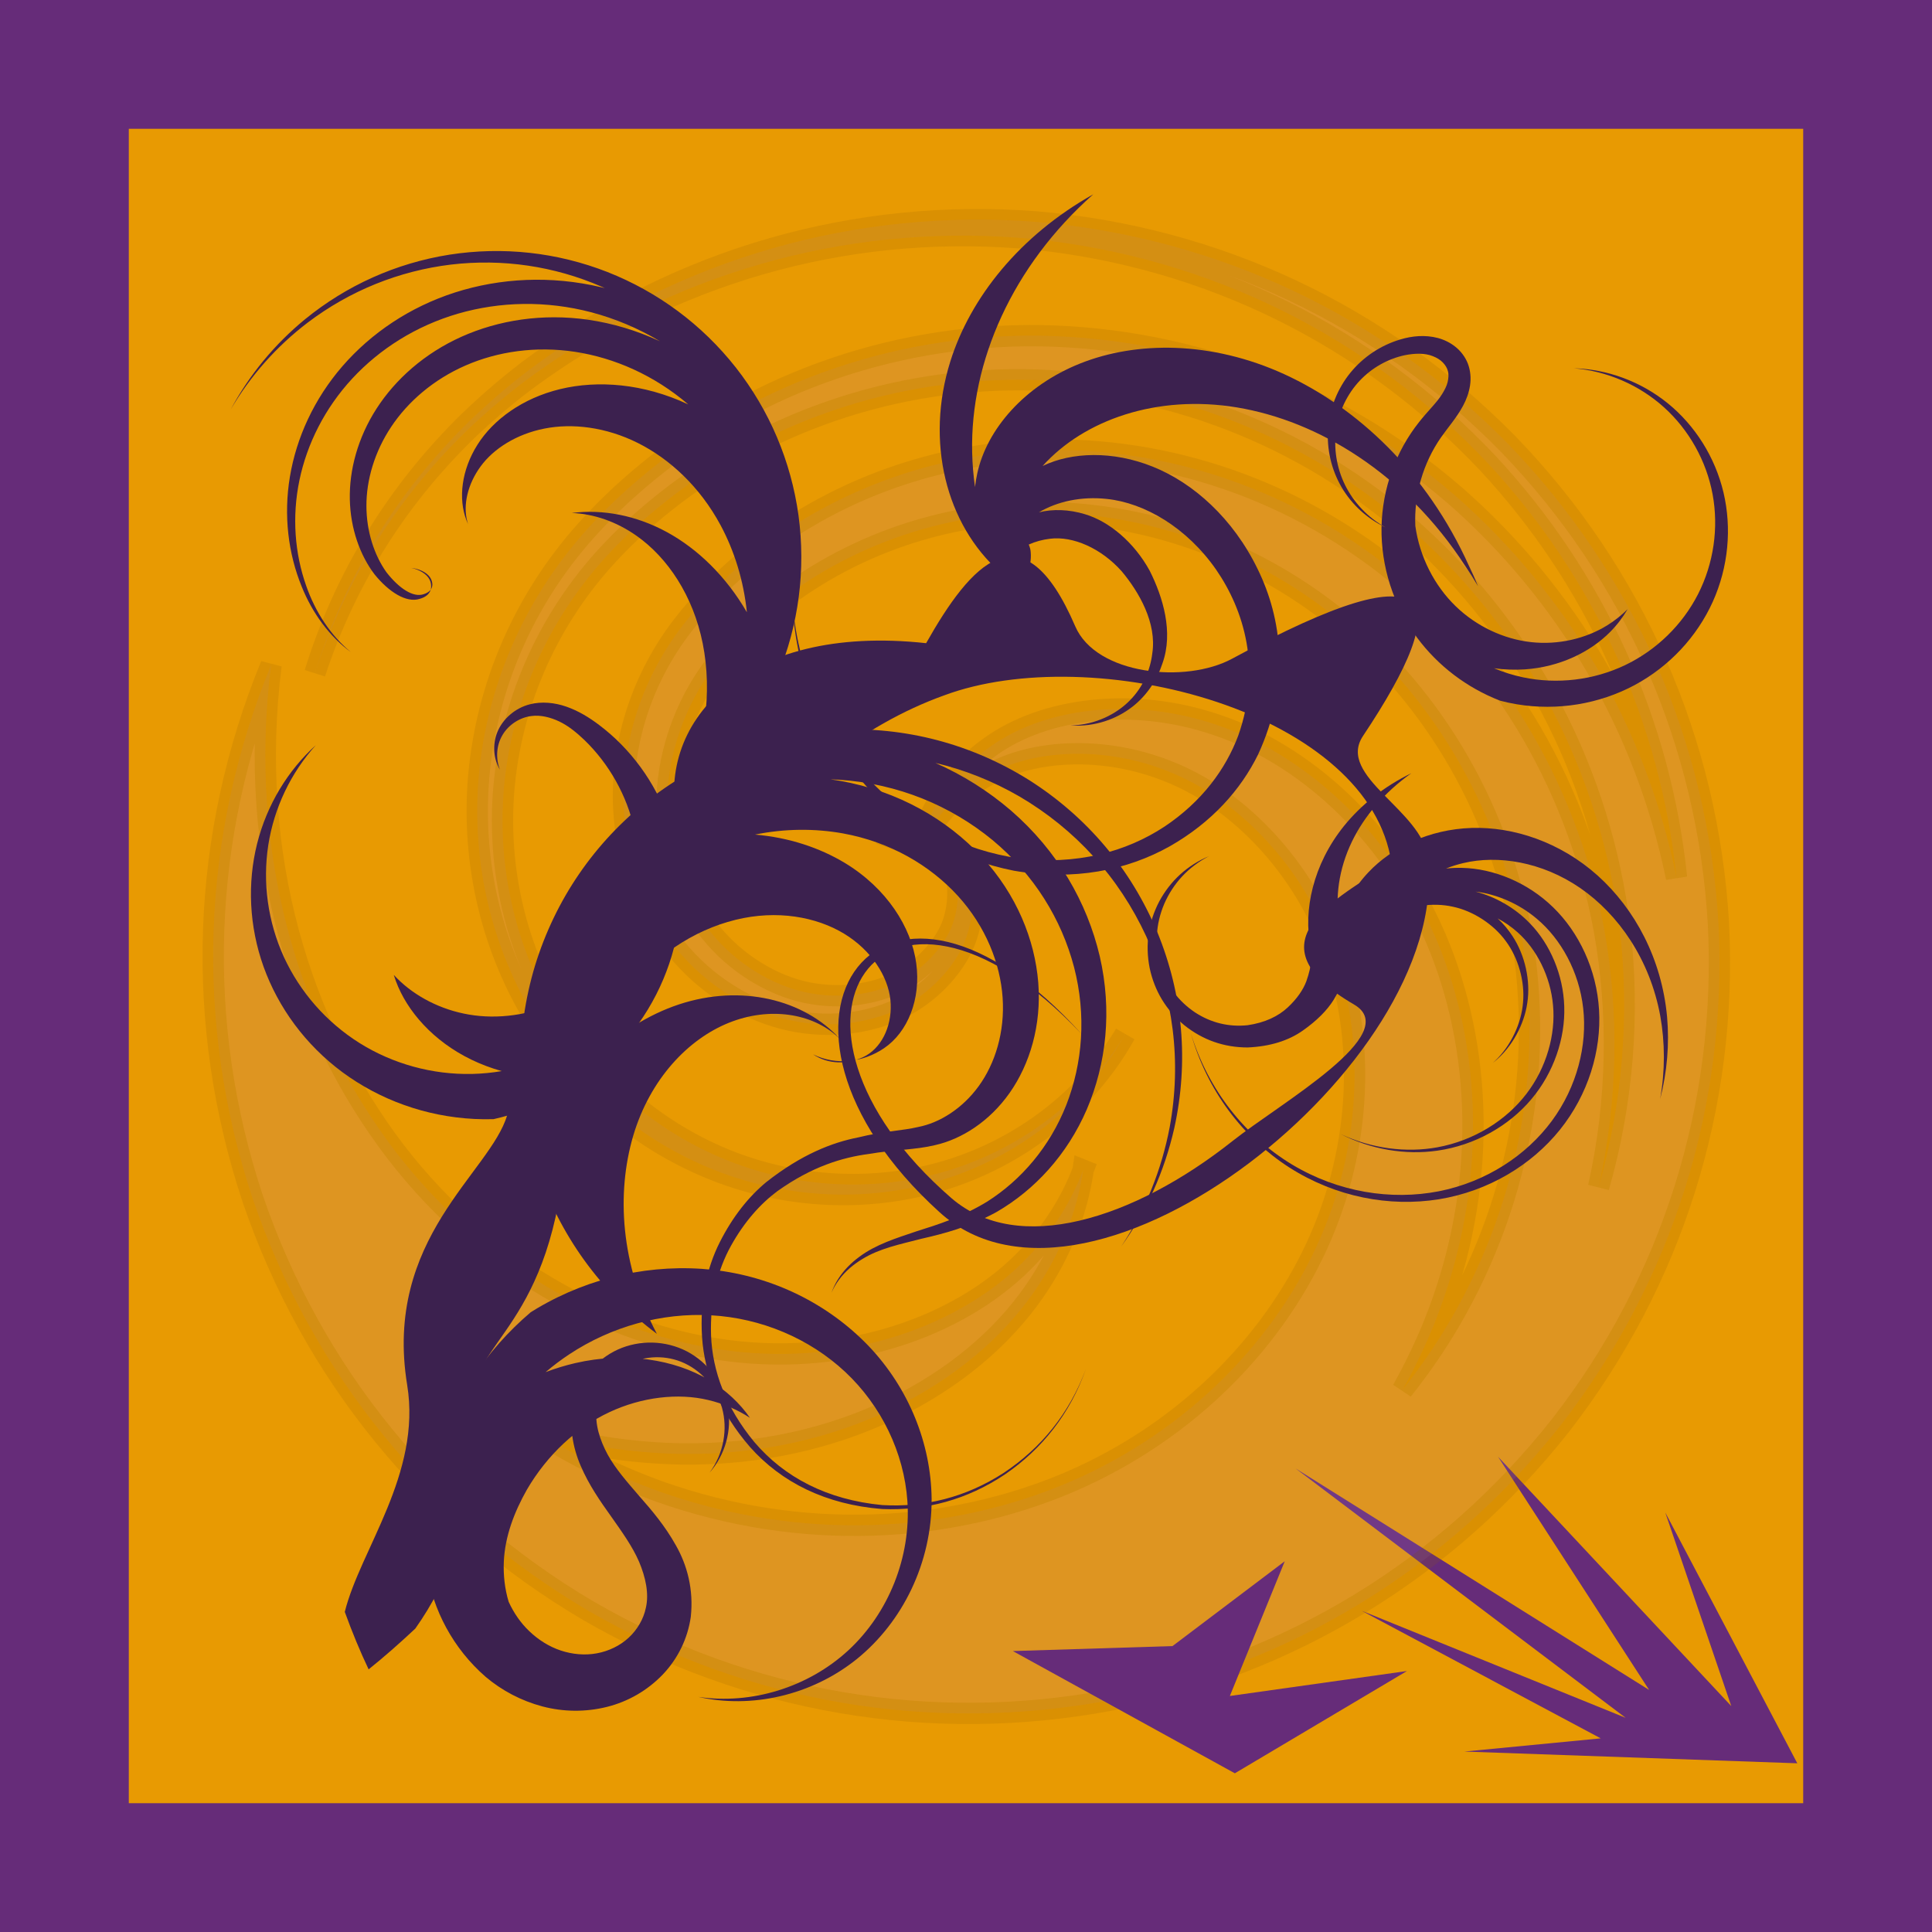 <?xml version="1.0" encoding="UTF-8" standalone="no"?>
<!-- Created with Inkscape (http://www.inkscape.org/) -->

<svg
   xmlns:dc="http://purl.org/dc/elements/1.1/"
   xmlns:cc="http://creativecommons.org/ns#"
   xmlns:rdf="http://www.w3.org/1999/02/22-rdf-syntax-ns#"
   xmlns:svg="http://www.w3.org/2000/svg"
   xmlns="http://www.w3.org/2000/svg"
   xmlns:sodipodi="http://sodipodi.sourceforge.net/DTD/sodipodi-0.dtd"
   xmlns:inkscape="http://www.inkscape.org/namespaces/inkscape"
   width="42.333mm"
   height="42.333mm"
   viewBox="0 0 150 150"
   id="svg2"
   version="1.1"
   inkscape:version="0.91 r13725"
   sodipodi:docname="27_Carola.svg">
  <defs
     id="defs4">
    <inkscape:path-effect
       effect="powerstroke"
       id="path-effect10781"
       is_visible="true"
       offset_points="0.063,14.859"
       sort_points="true"
       interpolator_type="Linear"
       interpolator_beta="0.2"
       start_linecap_type="zerowidth"
       linejoin_type="round"
       miter_limit="4"
       end_linecap_type="zerowidth"
       cusp_linecap_type="round" />
    <inkscape:path-effect
       effect="skeletal"
       id="path-effect10768"
       is_visible="true"
       pattern="m 133.616,217.263 -34.158,20.297 35.149,-4.95 -10.891,26.733 22.277,-16.832 31.683,-0.99 z"
       copytype="single_stretched"
       prop_scale="1"
       scale_y_rel="false"
       spacing="0"
       normal_offset="0"
       tang_offset="0"
       prop_units="false"
       vertical_pattern="false"
       fuse_tolerance="0" />
    <inkscape:path-effect
       effect="spiro"
       id="path-effect10766"
       is_visible="true" />
    <inkscape:path-effect
       effect="skeletal"
       id="path-effect10746"
       is_visible="true"
       pattern="m 133.616,217.263 -34.158,20.297 35.149,-4.95 -10.891,26.733 22.277,-16.832 31.683,-0.99 z"
       copytype="single_stretched"
       prop_scale="1"
       scale_y_rel="false"
       spacing="0"
       normal_offset="0"
       tang_offset="0"
       prop_units="false"
       vertical_pattern="false"
       fuse_tolerance="0" />
    <inkscape:path-effect
       effect="spiro"
       id="path-effect10744"
       is_visible="true" />
    <inkscape:path-effect
       effect="skeletal"
       id="path-effect10735"
       is_visible="true"
       pattern="m 133.616,217.263 -34.158,20.297 35.149,-4.95 -10.891,26.733 22.277,-16.832 31.683,-0.99 z"
       copytype="single_stretched"
       prop_scale="1"
       scale_y_rel="false"
       spacing="0"
       normal_offset="0"
       tang_offset="0"
       prop_units="false"
       vertical_pattern="false"
       fuse_tolerance="0" />
    <inkscape:path-effect
       effect="spiro"
       id="path-effect10733"
       is_visible="true" />
    <inkscape:path-effect
       effect="skeletal"
       id="path-effect10724"
       is_visible="true"
       pattern="m 133.616,217.263 -34.158,20.297 35.149,-4.95 -10.891,26.733 22.277,-16.832 31.683,-0.99 z"
       copytype="single_stretched"
       prop_scale="1"
       scale_y_rel="false"
       spacing="0"
       normal_offset="0"
       tang_offset="0"
       prop_units="false"
       vertical_pattern="false"
       fuse_tolerance="0" />
    <inkscape:path-effect
       effect="spiro"
       id="path-effect10722"
       is_visible="true" />
    <inkscape:path-effect
       effect="skeletal"
       id="path-effect10713"
       is_visible="true"
       pattern="m 133.616,217.263 -34.158,20.297 35.149,-4.95 -10.891,26.733 22.277,-16.832 31.683,-0.99 z"
       copytype="single_stretched"
       prop_scale="1"
       scale_y_rel="false"
       spacing="0"
       normal_offset="0"
       tang_offset="0"
       prop_units="false"
       vertical_pattern="false"
       fuse_tolerance="0" />
    <inkscape:path-effect
       effect="spiro"
       id="path-effect10711"
       is_visible="true" />
    <inkscape:path-effect
       effect="skeletal"
       id="path-effect10663"
       is_visible="true"
       pattern="m 130.962,230.565 -15.752,46.207 55.658,-59.509 -36.055,55.658 84.363,-52.858 -78.762,59.509 63.01,-25.554 -57.059,30.455 32.555,3.15 -79.462,2.8 z"
       copytype="single_stretched"
       prop_scale="1"
       scale_y_rel="false"
       spacing="0"
       normal_offset="0"
       tang_offset="0"
       prop_units="false"
       vertical_pattern="false"
       fuse_tolerance="0" />
    <inkscape:path-effect
       effect="spiro"
       id="path-effect10661"
       is_visible="true" />
    <inkscape:path-effect
       effect="skeletal"
       id="path-effect10652"
       is_visible="true"
       pattern="m 86.408,-151.118 -15.752,46.207 55.658,-59.509 -36.055,55.658 84.363,-52.858 -78.762,59.509 63.01,-25.554 -57.059,30.455 32.555,3.15 -79.462,2.8 z"
       copytype="single_stretched"
       prop_scale="1"
       scale_y_rel="false"
       spacing="0"
       normal_offset="0"
       tang_offset="0"
       prop_units="false"
       vertical_pattern="false"
       fuse_tolerance="0" />
    <inkscape:path-effect
       effect="spiro"
       id="path-effect10650"
       is_visible="true" />
    <inkscape:path-effect
       effect="skeletal"
       id="path-effect10641"
       is_visible="true"
       pattern="m 73.537,-32.306 -15.752,46.207 55.658,-59.509 -36.055,55.658 84.363,-52.858 -78.762,59.509 63.01,-25.554 -57.059,30.455 32.555,3.15 -79.462,2.8 z"
       copytype="single_stretched"
       prop_scale="1"
       scale_y_rel="false"
       spacing="0"
       normal_offset="0"
       tang_offset="0"
       prop_units="false"
       vertical_pattern="false"
       fuse_tolerance="0" />
    <inkscape:path-effect
       effect="spiro"
       id="path-effect10639"
       is_visible="true" />
    <inkscape:path-effect
       effect="skeletal"
       id="path-effect10630"
       is_visible="true"
       pattern="m 101.754,191.456 -15.752,46.207 55.658,-59.509 -36.055,55.658 84.363,-52.858 -78.762,59.509 63.01,-25.554 -57.059,30.455 32.555,3.15 -79.462,2.8 z"
       copytype="single_stretched"
       prop_scale="1"
       scale_y_rel="false"
       spacing="0"
       normal_offset="0"
       tang_offset="0"
       prop_units="false"
       vertical_pattern="false"
       fuse_tolerance="0" />
    <inkscape:path-effect
       effect="spiro"
       id="path-effect10628"
       is_visible="true" />
    <inkscape:path-effect
       effect="skeletal"
       id="path-effect10619"
       is_visible="true"
       pattern="m 130.962,230.565 -15.752,46.207 55.658,-59.509 -36.055,55.658 84.363,-52.858 -78.762,59.509 63.01,-25.554 -57.059,30.455 32.555,3.15 -79.462,2.8 z"
       copytype="single_stretched"
       prop_scale="1"
       scale_y_rel="false"
       spacing="0"
       normal_offset="0"
       tang_offset="0"
       prop_units="false"
       vertical_pattern="false"
       fuse_tolerance="0" />
    <inkscape:path-effect
       effect="spiro"
       id="path-effect10617"
       is_visible="true" />
    <inkscape:path-effect
       effect="skeletal"
       id="path-effect10608"
       is_visible="true"
       pattern="m 130.962,230.565 -15.752,46.207 55.658,-59.509 -36.055,55.658 84.363,-52.858 -78.762,59.509 63.01,-25.554 -57.059,30.455 32.555,3.15 -79.462,2.8 z"
       copytype="single_stretched"
       prop_scale="1"
       scale_y_rel="false"
       spacing="0"
       normal_offset="0"
       tang_offset="0"
       prop_units="false"
       vertical_pattern="false"
       fuse_tolerance="0" />
    <inkscape:path-effect
       effect="spiro"
       id="path-effect10606"
       is_visible="true" />
    <inkscape:path-effect
       effect="skeletal"
       id="path-effect10597"
       is_visible="true"
       pattern="m 36.903,-89.732 -15.752,46.207 55.658,-59.509 -36.055,55.658 84.363,-52.858 -78.762,59.509 63.01,-25.554 -57.059,30.455 32.555,3.15 -79.462,2.8 z"
       copytype="single_stretched"
       prop_scale="1"
       scale_y_rel="false"
       spacing="0"
       normal_offset="0"
       tang_offset="0"
       prop_units="false"
       vertical_pattern="false"
       fuse_tolerance="0" />
    <inkscape:path-effect
       effect="spiro"
       id="path-effect10595"
       is_visible="true" />
    <filter
       inkscape:collect="always"
       style="color-interpolation-filters:sRGB"
       id="filter10784"
       x="-0.024"
       width="1.048"
       y="-0.024"
       height="1.048">
      <feGaussianBlur
         inkscape:collect="always"
         stdDeviation="1.408"
         id="feGaussianBlur10786" />
    </filter>
  </defs>
  <sodipodi:namedview
     id="base"
     pagecolor="#ffffff"
     bordercolor="#666666"
     borderopacity="1.0"
     inkscape:pageopacity="0.0"
     inkscape:pageshadow="2"
     inkscape:zoom="2.8567114"
     inkscape:cx="108.23826"
     inkscape:cy="52.184692"
     inkscape:document-units="px"
     inkscape:current-layer="layer1"
     showgrid="false"
     fit-margin-top="0"
     fit-margin-left="0"
     fit-margin-right="0"
     fit-margin-bottom="0"
     showborder="false"
     inkscape:window-width="1920"
     inkscape:window-height="1148"
     inkscape:window-x="-8"
     inkscape:window-y="-8"
     inkscape:window-maximized="1" />
  <g
     inkscape:label="Ebene 1"
     inkscape:groupmode="layer"
     id="layer1"
     transform="translate(-99.458,-217.263)">
    <path
       style="fill:#000000;fill-rule:evenodd;stroke:none;stroke-width:1px;stroke-linecap:butt;stroke-linejoin:miter;stroke-opacity:1"
       d="m -254.325,482.465 c -2.663,5.831 -10.925,11.216 -20.188,11.359 -9.437,0.275 -20.965,-5.359 -27.72,-16.038 4.265,11.426 14.096,20.271 25.063,23.367 0,0 10e-6,0 10e-6,0 10.954,3.134 23.197,0.606 31.545,-5.918 0,0 0,0 0,0 0.37,-0.285 0.733,-0.578 1.089,-0.879 -0.013,0.774 -0.053,1.555 -0.122,2.342 -0.902,10.549 -7.042,22.079 -17.77,30.769 10.945,-2.95 20.349,-8.84 27.259,-16.404 8.216,-9.164 12.081,-20.126 12.365,-30.273 1.27,-3.82 2.026,-7.809 2.205,-11.847 0,0 -1e-5,0 -1e-5,0 0.558,-13.751 -5.602,-27.317 -16.137,-35.891 -5.768,-4.676 -12.696,-7.812 -19.962,-9.065 6.932,3.053 12.587,7.81 16.448,13.283 0,0 0,0 0,0 7.023,9.943 7.881,22.389 4.181,30.814 -3.556,8.433 -11.622,14.089 -18.002,14.364 -0.084,0.007 -0.168,0.013 -0.253,0.018 z"
       id="path10709"
       inkscape:connector-curvature="0" />
    <g
       id="g10804">
      <rect
         y="222.263"
         x="104.458"
         height="140"
         width="140"
         id="rect4136"
         style="opacity:1;fill:#e89a02;fill-opacity:1;stroke:#662c79;stroke-width:10;stroke-miterlimit:4;stroke-dasharray:none;stroke-opacity:1" />
      <path
         sodipodi:nodetypes="ccccccccccc"
         inkscape:connector-curvature="0"
         id="path10582"
         d="m 228.748,334.689 5.125,15.034 -18.109,-19.362 11.731,18.109 -27.448,-17.198 25.626,19.362 -20.501,-8.314 18.565,9.909 -10.592,1.025 25.854,0.911 z"
         style="fill:#662c79;fill-rule:evenodd;stroke:none;stroke-width:1px;stroke-linecap:butt;stroke-linejoin:miter;stroke-opacity:1" />
      <path
         transform="matrix(0.827,0,0,0.827,30.315,49.766)"
         inkscape:connector-curvature="0"
         id="path10648"
         d="m 185.291,312.39 c -0.557,3.822 -2.067,7.776 -4.587,11.401 -5.982,8.659 -18.201,15.459 -33.166,15.239 0,0 0,0 0,0 -4.327,-0.077 -8.821,-0.716 -13.336,-1.955 3.594,2.24 7.373,4.07 11.26,5.471 13.457,4.776 27.269,3.948 38.575,-0.883 11.299,-4.867 19.538,-13.598 23.612,-23.102 4.074,-9.506 3.959,-19.697 0.858,-27.522 0,0 0,0 0,0 -3.067,-7.827 -9.105,-13.69 -15.203,-16.081 -6.047,-2.439 -12.742,-2.069 -16.901,0.331 -3.127,1.729 -5.588,4.525 -6.575,7.239 0.593,-3.524 3.096,-7.345 6.806,-9.933 4.932,-3.529 13.192,-4.734 21.199,-2.005 8.037,2.699 16.137,9.734 20.542,19.962 0,0 0,0 0,0 4.396,10.228 5.036,23.458 -0.157,36.358 -0.845,2.073 -1.828,4.119 -2.947,6.121 1.382,-1.738 2.659,-3.551 3.824,-5.428 7.178,-11.688 9.492,-25.1 7.324,-37.448 0,0 -2e-5,-1e-5 -2e-5,-1e-5 -2.213,-12.346 -8.852,-22.952 -17.795,-29.969 -8.96,-7 -19.936,-10.144 -30.111,-9.436 0,0 -2e-5,0 -2e-5,0 -10.176,0.712 -19.442,5.264 -25.681,11.801 -0.947,0.992 -1.808,2.005 -2.538,3.042 -2.913,4.12 -4.281,9.066 -4.048,13.492 0.212,4.423 1.967,8.618 4.506,11.473 2.514,2.868 5.995,4.772 9.173,5.269 3.161,0.53 6.499,-0.098 8.727,-1.484 2.236,-1.342 4.016,-3.55 4.544,-5.535 0.567,-1.949 0.428,-4.24 -0.41,-5.525 0,0 0,0 0,0 -0.777,-1.278 -2.135,-2.448 -3.266,-2.432 -1.071,-0.018 -2.414,0.253 -2.738,1.198 0.404,-1.125 1.945,-1.523 3.252,-1.489 1.365,8e-5 2.982,1.307 3.925,2.867 1,1.566 1.213,4.233 0.523,6.602 -0.655,2.402 -2.709,5.014 -5.421,6.643 0,0 -2e-5,0 -2e-5,0 -2.706,1.667 -6.626,2.44 -10.457,1.8 -3.844,-0.615 -7.968,-2.837 -11.014,-6.307 -3.063,-3.462 -5.164,-8.416 -5.424,-13.769 -0.27,-5.354 1.329,-11.225 4.85,-16.211 0.878,-1.244 1.872,-2.433 2.935,-3.568 7.034,-7.509 17.405,-12.774 29.063,-13.697 0,0 2e-5,-2e-5 2e-5,-2e-5 11.655,-0.895 24.138,2.538 34.524,10.527 10.347,8.027 18.023,20.051 20.673,34.323 1.422,7.895 1.282,16.129 -0.526,24.215 2.267,-7.92 2.931,-16.166 1.988,-24.287 -1.791,-14.679 -8.759,-27.72 -19.176,-37.104 -10.469,-9.333 -23.648,-14.263 -36.905,-14.407 0,0 -1e-5,2e-5 -1e-5,2e-5 -13.262,-0.085 -25.74,4.677 -35.199,12.843 -1.419,1.224 -2.824,2.584 -4.174,4.088 -5.433,6.103 -8.612,13.645 -9.302,21.376 -0.669,7.735 1.207,15.304 5.072,21.563 3.879,6.251 9.616,10.944 16.083,13.489 6.472,2.535 13.491,2.835 19.8,1.1 0,0 2e-5,0 2e-5,0 6.308,-1.742 11.785,-5.494 15.54,-10.349 0.666,-0.861 1.276,-1.756 1.831,-2.678 -0.527,0.942 -1.112,1.861 -1.755,2.749 -3.628,5.007 -9.072,8.997 -15.495,10.959 -6.425,1.954 -13.68,1.847 -20.491,-0.637 0,-1e-5 0,-1e-5 0,-1e-5 -6.805,-2.497 -12.933,-7.261 -17.175,-13.788 -4.222,-6.537 -6.389,-14.518 -5.827,-22.817 0.59,-8.295 3.838,-16.45 9.614,-23.159 1.433,-1.65 2.914,-3.137 4.399,-4.468 0,1e-5 2e-5,-1e-5 2e-5,-1e-5 9.913,-8.89 23.115,-14.255 37.438,-14.412 14.316,-0.08 28.642,4.969 40.239,14.99 10.455,9.148 17.88,21.593 20.814,35.9 -1.503,-14.477 -7.611,-28.043 -17.701,-38.902 -11.208,-11.893 -26.136,-19.33 -42.573,-21.048 -16.447,-1.6 -32.748,2.664 -46.406,12.289 0,0 0,0 0,0 -2.037,1.427 -4.153,3.133 -6.317,5.14 -6.872,6.488 -11.923,14.429 -14.838,23.319 2.764,-8.938 7.687,-17.003 14.508,-23.662 2.147,-2.061 4.251,-3.822 6.276,-5.303 13.589,-9.984 30.037,-14.702 46.916,-13.402 0,2e-5 1e-5,2e-5 1e-5,2e-5 16.869,1.424 32.417,8.717 44.322,20.846 11.814,12.217 18.754,27.994 19.746,45.028 0.865,17.04 -4.305,33.547 -14.802,47.082 -10.598,13.455 -25.404,22.52 -42.279,25.823 -2e-5,0 -3e-5,10e-6 -3e-5,10e-6 -16.899,3.175 -34.075,0.253 -49.015,-8.392 -14.874,-8.758 -25.928,-22.306 -31.516,-38.708 -5.462,-16.444 -4.875,-33.982 1.731,-50.073 -2.273,17.915 2.807,34.025 11.658,45.645 0,0 10e-6,0 10e-6,0 8.917,11.598 21.229,17.771 32.471,18.853 11.245,1.076 21.265,-2.957 26.918,-8.912 0,0 0,0 0,0 2.382,-2.481 4.119,-5.315 5.19,-8.169 z"
         style="opacity:0.4;fill:#a97fc0;fill-rule:nonzero;stroke:#916001;stroke-width:2;stroke-linecap:butt;stroke-linejoin:miter;stroke-opacity:1;filter:url(#filter10784)" />
      <path
         inkscape:connector-curvature="0"
         id="path10687"
         d="m 195.331,354.941 13.363,-7.94 -13.75,1.937 4.261,-10.458 -8.715,6.584 -12.394,0.387 z"
         style="fill:#662c79;fill-rule:evenodd;stroke:none;stroke-width:1px;stroke-linecap:butt;stroke-linejoin:miter;stroke-opacity:1" />
      <g
         id="g10794">
        <path
           style="fill:#3c214f;fill-rule:evenodd;stroke:none;stroke-width:1px;stroke-linecap:butt;stroke-linejoin:miter;stroke-opacity:1"
           d="m 164.713,297.967 c -0.1,-0.111 -0.203,-0.219 -0.309,-0.325 0,0 0,0 0,0 -2.918,-2.951 -7.865,-4.007 -12.675,-2.242 0,0 0,0 0,0 -2.314,0.852 -4.582,2.33 -6.544,4.381 0.702,-2.038 1.705,-3.87 2.916,-5.445 2.529,-3.264 5.865,-5.159 9.063,-5.791 3.202,-0.627 6.175,0.067 8.207,1.452 2.032,1.381 3.186,3.437 3.242,5.245 0,0 0,0 0,0 0.064,1.795 -0.767,3.454 -2.138,4.094 -1.189,0.556 -2.669,0.604 -3.891,-0.213 1.804,0.896 3.91,0.61 5.512,-0.478 0,0 0,0 0,0 1.836,-1.242 2.881,-3.817 2.497,-6.599 -0.381,-2.787 -2.276,-5.815 -5.559,-7.795 0,0 0,0 0,0 -1.945,-1.168 -4.323,-1.967 -6.958,-2.191 2.323,-0.472 4.638,-0.482 6.823,-0.093 3.688,0.671 6.767,2.484 8.93,4.853 2.159,2.376 3.287,5.228 3.472,7.901 0,0 0,1e-5 0,1e-5 0.183,2.674 -0.587,5.127 -1.861,6.875 -1.27,1.749 -3.05,2.85 -4.692,3.166 -1.202,0.288 -2.717,0.328 -4.649,0.808 0,0 1e-5,10e-6 1e-5,10e-6 -2.009,0.389 -4.412,1.315 -7.157,3.479 -1.352,1.122 -2.589,2.657 -3.605,4.667 -1.029,2.039 -1.547,4.504 -1.372,7.361 0.194,2.911 1.379,5.829 3.722,8.532 0,0 2e-5,10e-6 2e-5,10e-6 2.437,2.74 5.881,4.474 10.275,4.815 3.351,0.139 6.579,-0.72 9.505,-2.678 2.904,-1.985 5.072,-4.729 6.302,-8.202 -1.28,3.46 -3.488,6.157 -6.397,8.081 -2.931,1.896 -6.134,2.684 -9.418,2.491 -4.306,-0.407 -7.623,-2.181 -9.923,-4.884 -2.211,-2.668 -3.264,-5.509 -3.368,-8.295 0,0 1e-5,0 1e-5,0 -0.086,-2.735 0.498,-5.058 1.545,-6.947 1.036,-1.864 2.275,-3.253 3.605,-4.246 2.695,-1.918 5.053,-2.616 7.088,-2.886 1.976,-0.338 3.632,-0.316 5.152,-0.687 2.061,-0.46 4.238,-1.843 5.796,-4.061 1.557,-2.219 2.48,-5.239 2.218,-8.568 -0.27,-3.325 -1.671,-6.812 -4.369,-9.739 -2.707,-2.913 -6.48,-5.115 -11.04,-5.92 -0.241,-0.041 -0.483,-0.079 -0.727,-0.112 0.241,0.007 0.481,0.019 0.722,0.034 4.548,0.314 8.617,2.013 11.861,4.68 3.233,2.683 5.359,6.155 6.334,9.872 0,0 0,0 0,0 0.96,3.724 0.667,7.444 -0.602,10.693 -1.281,3.246 -3.492,5.821 -6.137,7.502 -1.978,1.205 -3.815,1.783 -5.474,2.303 0,0 0,0 0,0 -1.632,0.552 -3.168,1.026 -4.446,1.977 -0.641,0.471 -1.233,1.049 -1.678,1.767 -0.196,0.316 -0.365,0.659 -0.495,1.026 0.159,-0.364 0.357,-0.698 0.579,-1 0.505,-0.685 1.145,-1.206 1.819,-1.613 1.342,-0.826 2.903,-1.137 4.585,-1.572 1.717,-0.394 3.652,-0.878 5.85,-2.088 2.935,-1.705 5.459,-4.417 6.99,-7.961 0,0 0,0 0,0 1.515,-3.547 1.975,-7.668 1.003,-11.883 -0.991,-4.207 -3.281,-8.184 -6.903,-11.324 -1.743,-1.494 -3.708,-2.742 -5.858,-3.687 2.26,0.535 4.452,1.404 6.528,2.605 4.315,2.53 7.711,6.246 9.845,10.866 2.105,4.632 2.751,9.707 1.82,14.797 -0.633,3.345 -1.904,6.478 -3.769,9.279 1.964,-2.731 3.363,-5.834 4.126,-9.203 1.128,-5.126 0.68,-10.351 -1.33,-15.234 -2.04,-4.87 -5.434,-8.907 -9.914,-11.76 0,0 0,-1e-5 0,-1e-5 -4.498,-2.824 -9.626,-4.18 -14.963,-3.932 -5.335,0.282 -10.336,2.135 -14.583,5.429 -4.225,3.321 -7.264,7.74 -8.85,12.908 -1.552,5.178 -1.493,10.57 0.195,15.739 1.721,5.157 4.891,9.557 9.271,12.83 -2.841,-5.388 -3.139,-10.921 -1.842,-15.358 0,0 0,0 0,0 1.312,-4.442 4.288,-7.53 7.437,-8.793 3.147,-1.263 6.459,-0.74 8.449,1.097 0,0 0,0 0,0 0.071,0.066 0.141,0.134 0.211,0.202 z"
           id="path10615"
           inkscape:connector-curvature="0" />
        <path
           style="fill:#3c214f;fill-rule:evenodd;stroke:none;stroke-width:1px;stroke-linecap:butt;stroke-linejoin:miter;stroke-opacity:1"
           d="m 143.876,257.089 c 2.353,-0.301 4.95,0.172 7.362,1.487 2.387,1.302 4.587,3.427 6.208,6.222 -0.255,-2.483 -0.98,-4.773 -2.04,-6.753 -1.601,-2.979 -3.943,-5.148 -6.428,-6.391 -2.485,-1.242 -5.098,-1.547 -7.263,-1.114 -2.163,0.428 -3.942,1.562 -4.942,2.936 0,0 0,0 0,0 -1.001,1.365 -1.381,2.99 -1.036,4.272 0.018,0.07 0.038,0.139 0.06,0.207 -0.041,-0.091 -0.079,-0.183 -0.115,-0.276 -0.669,-1.71 -0.383,-3.941 0.843,-5.883 0,0 0,0 0,0 1.225,-1.949 3.508,-3.62 6.428,-4.324 0,0 0,0 0,0 2.919,-0.704 6.463,-0.438 9.919,1.179 0.008,0.004 0.016,0.008 0.024,0.011 0,0 -0.018,-0.015 -0.018,-0.015 -2.635,-2.251 -5.704,-3.595 -8.757,-4.066 -3.055,-0.467 -6.013,-0.031 -8.505,1.053 0,0 0,0 0,0 -2.492,1.085 -4.483,2.809 -5.784,4.764 -1.302,1.954 -1.93,4.148 -1.925,6.134 4.2e-4,1.985 0.605,3.825 1.551,5.157 0,0 0,0 0,0 0.966,1.24 2.092,2.013 2.926,1.695 0,0 0,0 0,0 0.384,-0.128 0.648,-0.371 0.642,-0.758 0,0 0,0 0,0 -0.023,-0.388 -0.228,-0.757 -0.799,-1.035 -0.255,-0.117 -0.534,-0.202 -0.847,-0.237 0.327,0.064 0.611,0.183 0.864,0.334 0.565,0.35 0.728,0.794 0.682,1.232 0,0 0,0 0,0 -0.062,0.437 -0.416,0.713 -0.899,0.843 -1.025,0.319 -2.377,-0.531 -3.497,-1.917 -1.117,-1.476 -1.862,-3.534 -1.911,-5.803 -0.051,-2.271 0.61,-4.785 2.076,-7.059 0,0 1e-5,0 1e-5,0 1.467,-2.273 3.719,-4.287 6.592,-5.577 2.874,-1.286 6.28,-1.831 9.842,-1.319 1.877,0.274 3.757,0.827 5.57,1.672 -1.684,-1.009 -3.481,-1.762 -5.335,-2.252 -3.519,-0.921 -7.085,-0.836 -10.341,0.105 0,0 0,0 0,0 -3.255,0.948 -6.068,2.729 -8.207,5.032 -2.136,2.307 -3.52,5.072 -4.111,7.909 0,0 0,0 0,0 -0.588,2.838 -0.36,5.684 0.524,8.184 0.71,2.046 1.92,3.884 3.462,5.147 -1.633,-1.188 -2.98,-3.008 -3.812,-5.089 -1.038,-2.54 -1.415,-5.501 -0.912,-8.524 0,0 0,0 0,0 0.507,-3.021 1.865,-6.023 4.082,-8.582 2.221,-2.554 5.201,-4.583 8.731,-5.719 3.532,-1.127 7.443,-1.333 11.367,-0.406 0.09,0.021 0.179,0.043 0.269,0.066 -0.083,-0.038 -0.167,-0.075 -0.25,-0.111 0,0 0,0 0,0 -3.666,-1.592 -7.677,-2.191 -11.705,-1.714 -4.026,0.49 -7.842,2.024 -11.122,4.51 0,0 0,0 0,0 -2.412,1.84 -4.433,4.118 -5.966,6.734 1.437,-2.67 3.381,-5.038 5.759,-6.992 3.233,-2.64 7.072,-4.364 11.215,-5.022 4.145,-0.645 8.35,-0.189 12.277,1.347 0,0 1e-5,0 1e-5,0 3.923,1.548 7.336,4.081 9.96,7.409 2.615,3.336 4.286,7.267 4.87,11.487 0.571,4.222 0.022,8.478 -1.617,12.434 -1.651,3.951 -4.29,7.362 -7.722,9.959 2.177,-4.292 2.645,-8.715 1.904,-12.443 0,0 0,0 0,0 -0.746,-3.73 -2.735,-6.667 -5.117,-8.352 0,0 0,0 0,0 -1.597,-1.131 -3.37,-1.722 -5.028,-1.784 z"
           id="path10659"
           inkscape:connector-curvature="0" />
        <path
           style="fill:#3c214f;fill-rule:nonzero;stroke:none;stroke-width:1px;stroke-linecap:butt;stroke-linejoin:miter;stroke-opacity:1"
           d="m 140.657,319.148 c 0.171,-0.107 0.343,-0.212 0.516,-0.315 4.165,-2.459 8.961,-3.484 13.624,-2.982 4.678,0.518 8.962,2.648 12.092,5.908 3.128,3.281 4.854,7.578 4.9,11.883 0,0 0,0 0,0 0.022,4.961 -2.254,9.552 -5.806,12.427 -3.563,2.864 -8.227,3.861 -12.306,2.942 4.117,0.607 8.523,-0.734 11.649,-3.62 3.122,-2.889 4.873,-7.241 4.582,-11.578 0,0 0,0 0,0 -0.262,-3.774 -2.029,-7.414 -4.828,-10.035 -2.8,-2.615 -6.541,-4.177 -10.407,-4.396 0,0 0,0 0,0 -3.863,-0.215 -7.768,0.879 -11.021,3.032 -0.638,0.423 -1.25,0.884 -1.832,1.38 0.765,-0.29 1.534,-0.524 2.302,-0.701 0,0 0,0 0,0 3.907,-0.902 7.713,-0.284 10.375,1.31 1.338,0.799 2.424,1.833 3.186,2.939 -0.955,-0.624 -2.067,-1.109 -3.241,-1.383 -2.341,-0.562 -5.163,-0.233 -7.679,0.948 0,0 0,0 0,0 -2.529,1.179 -4.834,3.326 -6.401,6.019 -0.978,1.728 -1.702,3.623 -1.788,5.589 -0.045,1.027 0.069,2.096 0.377,3.116 0.396,0.858 0.927,1.636 1.594,2.269 0.701,0.675 1.543,1.207 2.448,1.508 0,0 0,0 0,0 0.903,0.301 1.884,0.389 2.801,0.219 0,0 0,-10e-6 0,-10e-6 0.915,-0.168 1.796,-0.587 2.466,-1.207 0.669,-0.616 1.162,-1.448 1.341,-2.323 0.26,-1.114 -0.024,-2.388 -0.526,-3.579 0,0 0,-1e-5 0,-1e-5 -0.517,-1.197 -1.333,-2.326 -2.169,-3.515 -0.847,-1.183 -1.726,-2.448 -2.357,-3.917 -0.645,-1.475 -0.936,-3.192 -0.553,-4.888 0.446,-1.828 1.724,-3.375 3.427,-4.156 1.707,-0.771 3.707,-0.716 5.363,0.14 1.652,0.866 2.836,2.47 3.179,4.295 0.333,1.827 -0.199,3.74 -1.421,5.129 1.106,-1.49 1.427,-3.391 0.969,-5.043 -0.464,-1.651 -1.688,-2.973 -3.149,-3.563 -1.461,-0.589 -3.129,-0.436 -4.364,0.295 0,0 -1e-5,0 -1e-5,0 -1.237,0.727 -2.063,2.037 -2.213,3.325 -0.167,1.209 0.248,2.456 0.848,3.572 0.617,1.124 1.519,2.135 2.464,3.237 0.962,1.092 1.985,2.293 2.832,3.811 0.874,1.529 1.392,3.432 1.158,5.563 -0.241,1.672 -0.995,3.234 -2.176,4.47 -1.179,1.228 -2.678,2.099 -4.335,2.513 -1.651,0.41 -3.373,0.396 -5.011,-0.038 -1.632,-0.434 -3.136,-1.222 -4.409,-2.3 0,0 -1e-5,0 -1e-5,0 -2.517,-2.193 -4.105,-5.186 -4.578,-8.352 -0.472,-3.118 -0.131,-6.203 0.78,-8.956 1.301,-4.155 3.778,-8.001 7.296,-10.99 z"
           id="path10720"
           inkscape:connector-curvature="0" />
        <path
           style="fill:#3c214f;fill-rule:evenodd;stroke:none;stroke-width:1px;stroke-linecap:butt;stroke-linejoin:miter;stroke-opacity:1"
           d="m 215.912,271.661 c 0.434,0.114 0.873,0.209 1.315,0.283 3.177,0.525 6.395,-0.027 9.125,-1.481 2.727,-1.461 4.859,-3.772 6.083,-6.475 1.219,-2.705 1.487,-5.718 0.836,-8.482 0,0 0,0 0,0 -0.655,-2.764 -2.216,-5.213 -4.321,-6.926 -2.107,-1.711 -4.726,-2.657 -7.312,-2.724 2.572,0.209 5.081,1.287 7.019,3.037 1.937,1.75 3.287,4.157 3.768,6.754 0,0 0,0 0,0 0.479,2.597 0.084,5.357 -1.127,7.737 -1.212,2.38 -3.225,4.35 -5.661,5.517 -2.437,1.165 -5.261,1.51 -7.934,0.949 -0.77,-0.162 -1.524,-0.399 -2.251,-0.704 0.811,0.112 1.614,0.14 2.391,0.088 0,0 0,0 0,0 2.696,-0.182 5.065,-1.331 6.618,-2.898 0,0 0,0 0,0 0.545,-0.547 1,-1.149 1.362,-1.775 -0.478,0.478 -1.014,0.906 -1.597,1.263 -1.66,1.028 -3.802,1.528 -5.901,1.293 0,0 0,0 0,0 -2.1,-0.23 -4.236,-1.215 -5.863,-2.801 0,0 0,0 0,0 -1.63,-1.584 -2.782,-3.807 -3.118,-6.216 0,0 -0.001,-0.01 -0.001,-0.01 -0.107,-2.416 0.607,-4.879 1.994,-6.868 0.533,-0.762 1.208,-1.518 1.715,-2.46 0.253,-0.472 0.45,-0.995 0.537,-1.557 0,0 0,0 0,0 0.089,-0.564 0.043,-1.164 -0.173,-1.727 -0.203,-0.508 -0.536,-0.946 -0.948,-1.279 0,0 0,0 0,0 -0.411,-0.332 -0.885,-0.563 -1.379,-0.695 -0.987,-0.257 -2.001,-0.162 -2.914,0.116 -1.52,0.45 -2.889,1.365 -3.884,2.595 0,0 0,0 0,0 -0.994,1.231 -1.6,2.758 -1.72,4.332 -0.119,1.574 0.249,3.172 1.041,4.532 0.794,1.36 2.001,2.464 3.423,3.133 -1.377,-0.764 -2.479,-1.936 -3.148,-3.292 -0.668,-1.357 -0.898,-2.889 -0.683,-4.323 0,0 0,0 0,0 0.215,-1.434 0.874,-2.77 1.826,-3.78 0,0 0,0 0,0 0.951,-1.01 2.203,-1.703 3.5,-1.976 0.78,-0.153 1.558,-0.175 2.17,0.074 0.306,0.118 0.581,0.284 0.779,0.491 0.196,0.204 0.343,0.444 0.395,0.674 0.072,0.249 0.046,0.556 -0.025,0.858 -0.074,0.307 -0.239,0.622 -0.442,0.944 -0.405,0.65 -1.083,1.279 -1.768,2.146 0,1e-5 0,1e-5 0,1e-5 -1.806,2.271 -2.866,5.16 -2.92,8.178 -0.048,3.018 0.907,6.061 2.773,8.581 1.611,2.165 3.838,3.87 6.422,4.873 z"
           id="path10731"
           inkscape:connector-curvature="0" />
        <path
           style="fill:#3c214f;fill-rule:evenodd;stroke:none;stroke-width:1px;stroke-linecap:butt;stroke-linejoin:miter;stroke-opacity:1"
           d="m 137.768,304.154 c -0.49,0.014 -0.979,0.009 -1.467,-0.014 -3.809,-0.189 -7.367,-1.499 -10.253,-3.628 0,0 0,0 0,0 -2.882,-2.135 -4.985,-5.024 -6.123,-8.183 -1.134,-3.162 -1.267,-6.515 -0.508,-9.553 0.761,-3.038 2.404,-5.711 4.56,-7.657 -1.933,2.136 -3.242,4.864 -3.691,7.765 -0.448,2.901 -0.033,5.951 1.209,8.669 0,0 1e-5,0 1e-5,0 1.244,2.718 3.302,5.076 5.881,6.693 2.58,1.615 5.646,2.466 8.743,2.397 0.767,-0.018 1.533,-0.092 2.291,-0.221 -0.83,-0.233 -1.617,-0.531 -2.349,-0.885 0,0 0,0 0,0 -2.954,-1.429 -5.002,-3.76 -5.867,-6.103 0,0 0,0 0,0 -0.059,-0.16 -0.114,-0.32 -0.164,-0.48 0.09,0.097 0.183,0.193 0.277,0.286 1.379,1.377 3.372,2.426 5.571,2.795 2.199,0.376 4.704,0.063 6.979,-1.008 1.421,-0.666 2.768,-1.641 3.924,-2.866 0.55,-0.835 1.01,-1.729 1.364,-2.662 0.942,-2.481 1.144,-5.261 0.563,-7.863 0,0 0,0 0,0 -0.579,-2.602 -1.944,-5.046 -3.867,-6.909 -0.614,-0.588 -1.255,-1.111 -1.959,-1.448 0,0 0,0 0,0 -0.699,-0.332 -1.464,-0.52 -2.168,-0.423 -0.897,0.105 -1.78,0.681 -2.24,1.469 -0.468,0.783 -0.549,1.841 -0.203,2.692 -0.488,-0.793 -0.603,-1.933 -0.195,-2.923 0.404,-0.992 1.344,-1.848 2.518,-2.15 0.908,-0.232 1.915,-0.14 2.84,0.184 0,0 0,0 0,0 0.922,0.321 1.772,0.838 2.535,1.418 2.416,1.818 4.356,4.417 5.426,7.47 0,0 0,0 0,0 1.066,3.053 1.246,6.494 0.389,9.832 -0.862,3.335 -2.725,6.471 -5.445,8.915 -2.375,2.126 -5.319,3.663 -8.57,4.392 z"
           id="path10764"
           inkscape:connector-curvature="0" />
        <path
           style="fill:#3c214f;fill-rule:evenodd;stroke:none;stroke-width:1px;stroke-linecap:butt;stroke-linejoin:miter;stroke-opacity:1"
           d="m 209.041,277.291 c -2.1,1.485 -3.668,3.353 -4.611,5.297 -1.052,2.17 -1.32,4.418 -0.989,6.338 0.391,-1.374 1.147,-2.765 2.26,-3.938 1.825,-1.94 4.733,-3.34 8.006,-3.443 0,0 0,0 0,0 3.273,-0.103 6.882,1.095 9.789,3.692 0,0 0,0 0,0 2.897,2.604 4.977,6.465 5.394,10.971 0.183,2.095 0.011,4.256 -0.538,6.382 0.39,-2.201 0.377,-4.384 0.012,-6.435 -0.806,-4.413 -3.257,-7.909 -6.225,-9.951 -2.971,-2.04 -6.397,-2.57 -9.077,-1.93 0,0 0,0 0,0 -0.464,0.109 -0.91,0.251 -1.334,0.422 0.41,-0.044 0.827,-0.062 1.246,-0.051 2.419,0.051 5.069,1.113 7.064,3.056 2.001,1.939 3.385,4.825 3.571,7.975 0,0 0,0 0,0 0.186,3.15 -0.83,6.549 -3.038,9.3 0,0 0,0 0,0 -2.212,2.746 -5.542,4.767 -9.391,5.397 -3.849,0.617 -8.019,-0.17 -11.621,-2.468 -3.59,-2.313 -6.384,-5.958 -7.645,-10.429 1.362,4.455 4.245,8.007 7.841,10.19 3.607,2.169 7.714,2.805 11.405,2.089 0,0 0,0 0,0 3.691,-0.727 6.806,-2.792 8.777,-5.457 1.97,-2.667 2.763,-5.892 2.441,-8.746 0,0 0,0 0,0 -0.317,-2.853 -1.736,-5.391 -3.599,-6.954 -1.414,-1.199 -3.14,-1.913 -4.764,-2.112 1.54,0.395 3.074,1.259 4.242,2.484 1.544,1.594 2.577,3.978 2.649,6.434 0,0 0,0 0,0 0.085,2.458 -0.81,5.136 -2.551,7.199 -1.735,2.069 -4.383,3.581 -7.295,3.996 -2.467,0.355 -5.144,-0.08 -7.517,-1.291 2.421,1.138 5.1,1.471 7.509,1.031 2.843,-0.515 5.355,-2.102 6.916,-4.15 1.568,-2.04 2.278,-4.621 2.068,-6.871 0,0 0,0 0,0 -0.194,-2.249 -1.283,-4.368 -2.741,-5.661 -0.472,-0.428 -1.001,-0.792 -1.557,-1.086 0.447,0.418 0.839,0.882 1.153,1.374 0.977,1.483 1.409,3.473 1.148,5.172 -0.236,1.702 -1.198,3.434 -2.472,4.5 -0.068,0.059 -0.138,0.116 -0.209,0.173 0.068,-0.06 0.133,-0.122 0.198,-0.185 1.199,-1.14 2.029,-2.892 2.152,-4.521 0.149,-1.627 -0.376,-3.472 -1.345,-4.761 0,0 0,0 0,0 -0.947,-1.305 -2.541,-2.336 -4.1,-2.662 -1.552,-0.353 -3.411,-0.081 -4.779,0.691 0,0 0,0 0,0 -1.381,0.747 -2.587,2.162 -3.1,3.624 -0.047,0.312 -0.446,1.32 -1.386,2.922 0,0 -1e-5,2e-5 -1e-5,2e-5 -0.501,0.803 -1.292,1.605 -2.378,2.37 -1.113,0.791 -2.557,1.245 -4.294,1.32 0,0 -2e-5,0 -2e-5,0 -1.826,8.2e-4 -3.486,-0.581 -4.912,-1.723 -1.411,-1.161 -2.324,-2.667 -2.699,-4.458 -0.352,-1.795 -0.099,-3.54 0.751,-5.163 0.871,-1.611 2.176,-2.798 3.865,-3.512 -1.634,0.846 -2.79,2.126 -3.484,3.715 -0.675,1.599 -0.739,3.224 -0.285,4.789 0,0 0,0 0,0 0.474,1.561 1.406,2.771 2.671,3.624 1.276,0.838 2.672,1.147 4.085,1.001 0,0 0,0 0,0 1.346,-0.195 2.382,-0.689 3.126,-1.386 0.726,-0.68 1.187,-1.363 1.437,-2.019 0,0 0,0 0,0 0.462,-1.311 0.458,-2.153 0.328,-2.692 -0.57,-2.785 0.18,-6.368 2.594,-9.368 0,0 0,-1e-5 0,-1e-5 1.317,-1.631 3.099,-3.067 5.242,-4.104 z"
           id="path10626"
           inkscape:connector-curvature="0" />
        <path
           style="fill:#3c214f;fill-rule:evenodd;stroke:none;stroke-width:1px;stroke-linecap:butt;stroke-linejoin:miter;stroke-opacity:1"
           d="m 128.077,346.872 c 1.177,-0.942 2.389,-2.008 3.624,-3.165 2.583,-3.658 4.768,-8.692 4.457,-17.379 -0.182,-5.097 6.255,-5.862 7.257,-20.476 0.584,-8.518 7.443,-15.35 12.332,-21.477 4.885,-6.122 10.524,-10.793 17.029,-13.129 2.79,-1.038 6.271,-1.524 10.003,-1.43 3.719,0.093 7.603,0.76 11.169,1.951 3.575,1.194 6.761,2.891 9.16,5.014 2.382,2.108 3.953,4.602 4.381,7.466 -4.437,2.854 -11.094,6.238 -2.91,11.002 3.876,2.256 -5.652,7.609 -9.454,10.623 -3.803,3.015 -7.981,5.253 -11.85,6.161 -1.931,0.453 -3.768,0.571 -5.442,0.303 -1.668,-0.268 -3.188,-0.921 -4.494,-2.039 -3.994,-3.463 -6.291,-6.996 -7.279,-10.081 -0.988,-3.084 -0.67,-5.717 0.559,-7.437 1.225,-1.714 3.433,-2.619 6.379,-2.027 2.947,0.593 6.564,2.679 10.467,6.828 -3.805,-4.218 -7.384,-6.45 -10.39,-7.177 -3.008,-0.728 -5.51,0.042 -7.026,1.944 -1.511,1.895 -1.961,4.82 -1.016,8.176 0.945,3.356 3.284,7.149 7.357,10.842 1.48,1.353 3.235,2.18 5.158,2.553 1.917,0.373 3.988,0.292 6.107,-0.141 4.232,-0.865 8.726,-3.153 12.779,-6.21 4.053,-3.058 7.722,-6.928 10.28,-11.02 2.541,-4.064 4.083,-8.507 3.608,-12.665 -0.416,-3.701 -7.128,-6.351 -5.04,-9.479 7.121,-10.672 6.25,-14.91 -10.149,-6.005 -3.624,1.968 -10.573,1.261 -12.193,-2.507 -4.082,-9.49 -8.12,-4.81 -11.578,1.309 -14.263,-1.569 -21.262,6.285 -19.226,14.257 2.923,11.446 -9.933,10.901 -13.301,22.388 -1.307,4.459 -9.623,9.566 -7.764,20.949 1.126,6.895 -3.651,12.796 -4.844,17.617 0.584,1.608 1.201,3.094 1.85,4.459 z"
           id="path10779"
           inkscape:connector-curvature="0"
           sodipodi:nodetypes="ccsssccsscsssscssscssscscsscssscsssccc" />
        <path
           style="fill:#3c214f;fill-rule:evenodd;stroke:none;stroke-width:1px;stroke-linecap:butt;stroke-linejoin:miter;stroke-opacity:1"
           d="m 184.341,232.346 c -6.272,5.553 -9.565,12.995 -9.405,20.036 0.02,0.907 0.095,1.807 0.222,2.696 0.038,-0.35 0.096,-0.701 0.172,-1.05 0.741,-3.432 3.665,-6.828 8.014,-8.553 0,0 0,0 0,0 4.35,-1.727 10.142,-1.755 15.829,0.842 0,0 10e-6,1e-5 10e-6,1e-5 5.673,2.607 11.052,7.603 14.337,14.885 0.251,0.514 0.486,1.04 0.705,1.579 -0.315,-0.542 -0.647,-1.066 -0.992,-1.574 0,0 0,0 0,0 -4.683,-7.201 -11.427,-11.263 -17.722,-12.311 0,0 0,0 0,0 -6.212,-1.029 -11.884,0.97 -15.095,4.547 2.245,-1.091 5.452,-1.194 8.547,0.05 3.146,1.257 6.244,4.017 8.154,7.961 1.858,3.794 2.58,8.861 0.026,14.394 -1.341,2.725 -3.58,5.258 -6.856,7.123 -3.322,1.863 -7.446,2.703 -12.106,1.893 -4.385,-0.863 -8.524,-3.121 -11.794,-6.951 -3.231,-3.854 -5.238,-8.699 -5.42,-14.295 0.352,5.617 2.544,10.367 5.864,14.031 3.357,3.643 7.5,5.64 11.731,6.255 4.496,0.556 8.347,-0.51 11.308,-2.457 0,0 1e-5,-10e-6 1e-5,-10e-6 2.923,-1.949 4.766,-4.481 5.733,-7.067 1.847,-5.227 0.437,-9.76 -1.707,-12.877 0,0 0,0 0,0 -2.277,-3.278 -5.556,-5.198 -8.504,-5.504 -1.956,-0.21 -3.833,0.19 -5.261,1.042 1.062,-0.27 2.342,-0.231 3.571,0.145 1.862,0.551 3.809,2.159 5.033,4.396 1.029,2.057 1.852,4.772 0.985,7.188 0,0 0,0 0,0 -0.4,1.231 -1.186,2.493 -2.385,3.404 -1.19,0.912 -2.85,1.528 -4.677,1.417 -0.028,-0.002 -0.055,-0.003 -0.083,-0.005 0.029,-3.6e-4 0.057,-10e-4 0.086,-0.002 1.892,-0.059 3.496,-0.887 4.529,-1.942 1.045,-1.054 1.593,-2.409 1.738,-3.628 0,0 0,0 0,0 0.377,-2.379 -1.036,-4.803 -2.374,-6.399 -1.592,-1.785 -3.781,-2.748 -5.565,-2.524 -0.577,0.068 -1.139,0.221 -1.649,0.45 0.09,0.212 0.146,0.418 0.153,0.6 0,0 0,10e-6 0,10e-6 0.049,0.538 -0.047,1.29 -0.346,1.587 0,0 0,0 0,0 -0.343,0.044 -0.442,-0.059 -0.296,-0.525 -0.338,0.394 -0.466,0.505 -0.319,0.535 -0.088,-0.165 -0.339,-0.558 -0.499,-0.571 0,0 0,0 0,0 -0.129,-0.035 -0.509,-0.181 -0.589,-0.08 -0.067,0.066 -0.402,0.163 -0.349,0.277 0.044,0.077 -0.126,0.314 0.025,0.332 -4.217,-3.723 -5.823,-10.151 -3.866,-16.381 1.555,-4.955 5.395,-9.769 11.097,-12.967 z"
           id="path10593"
           inkscape:connector-curvature="0" />
      </g>
    </g>
  </g>
</svg>

